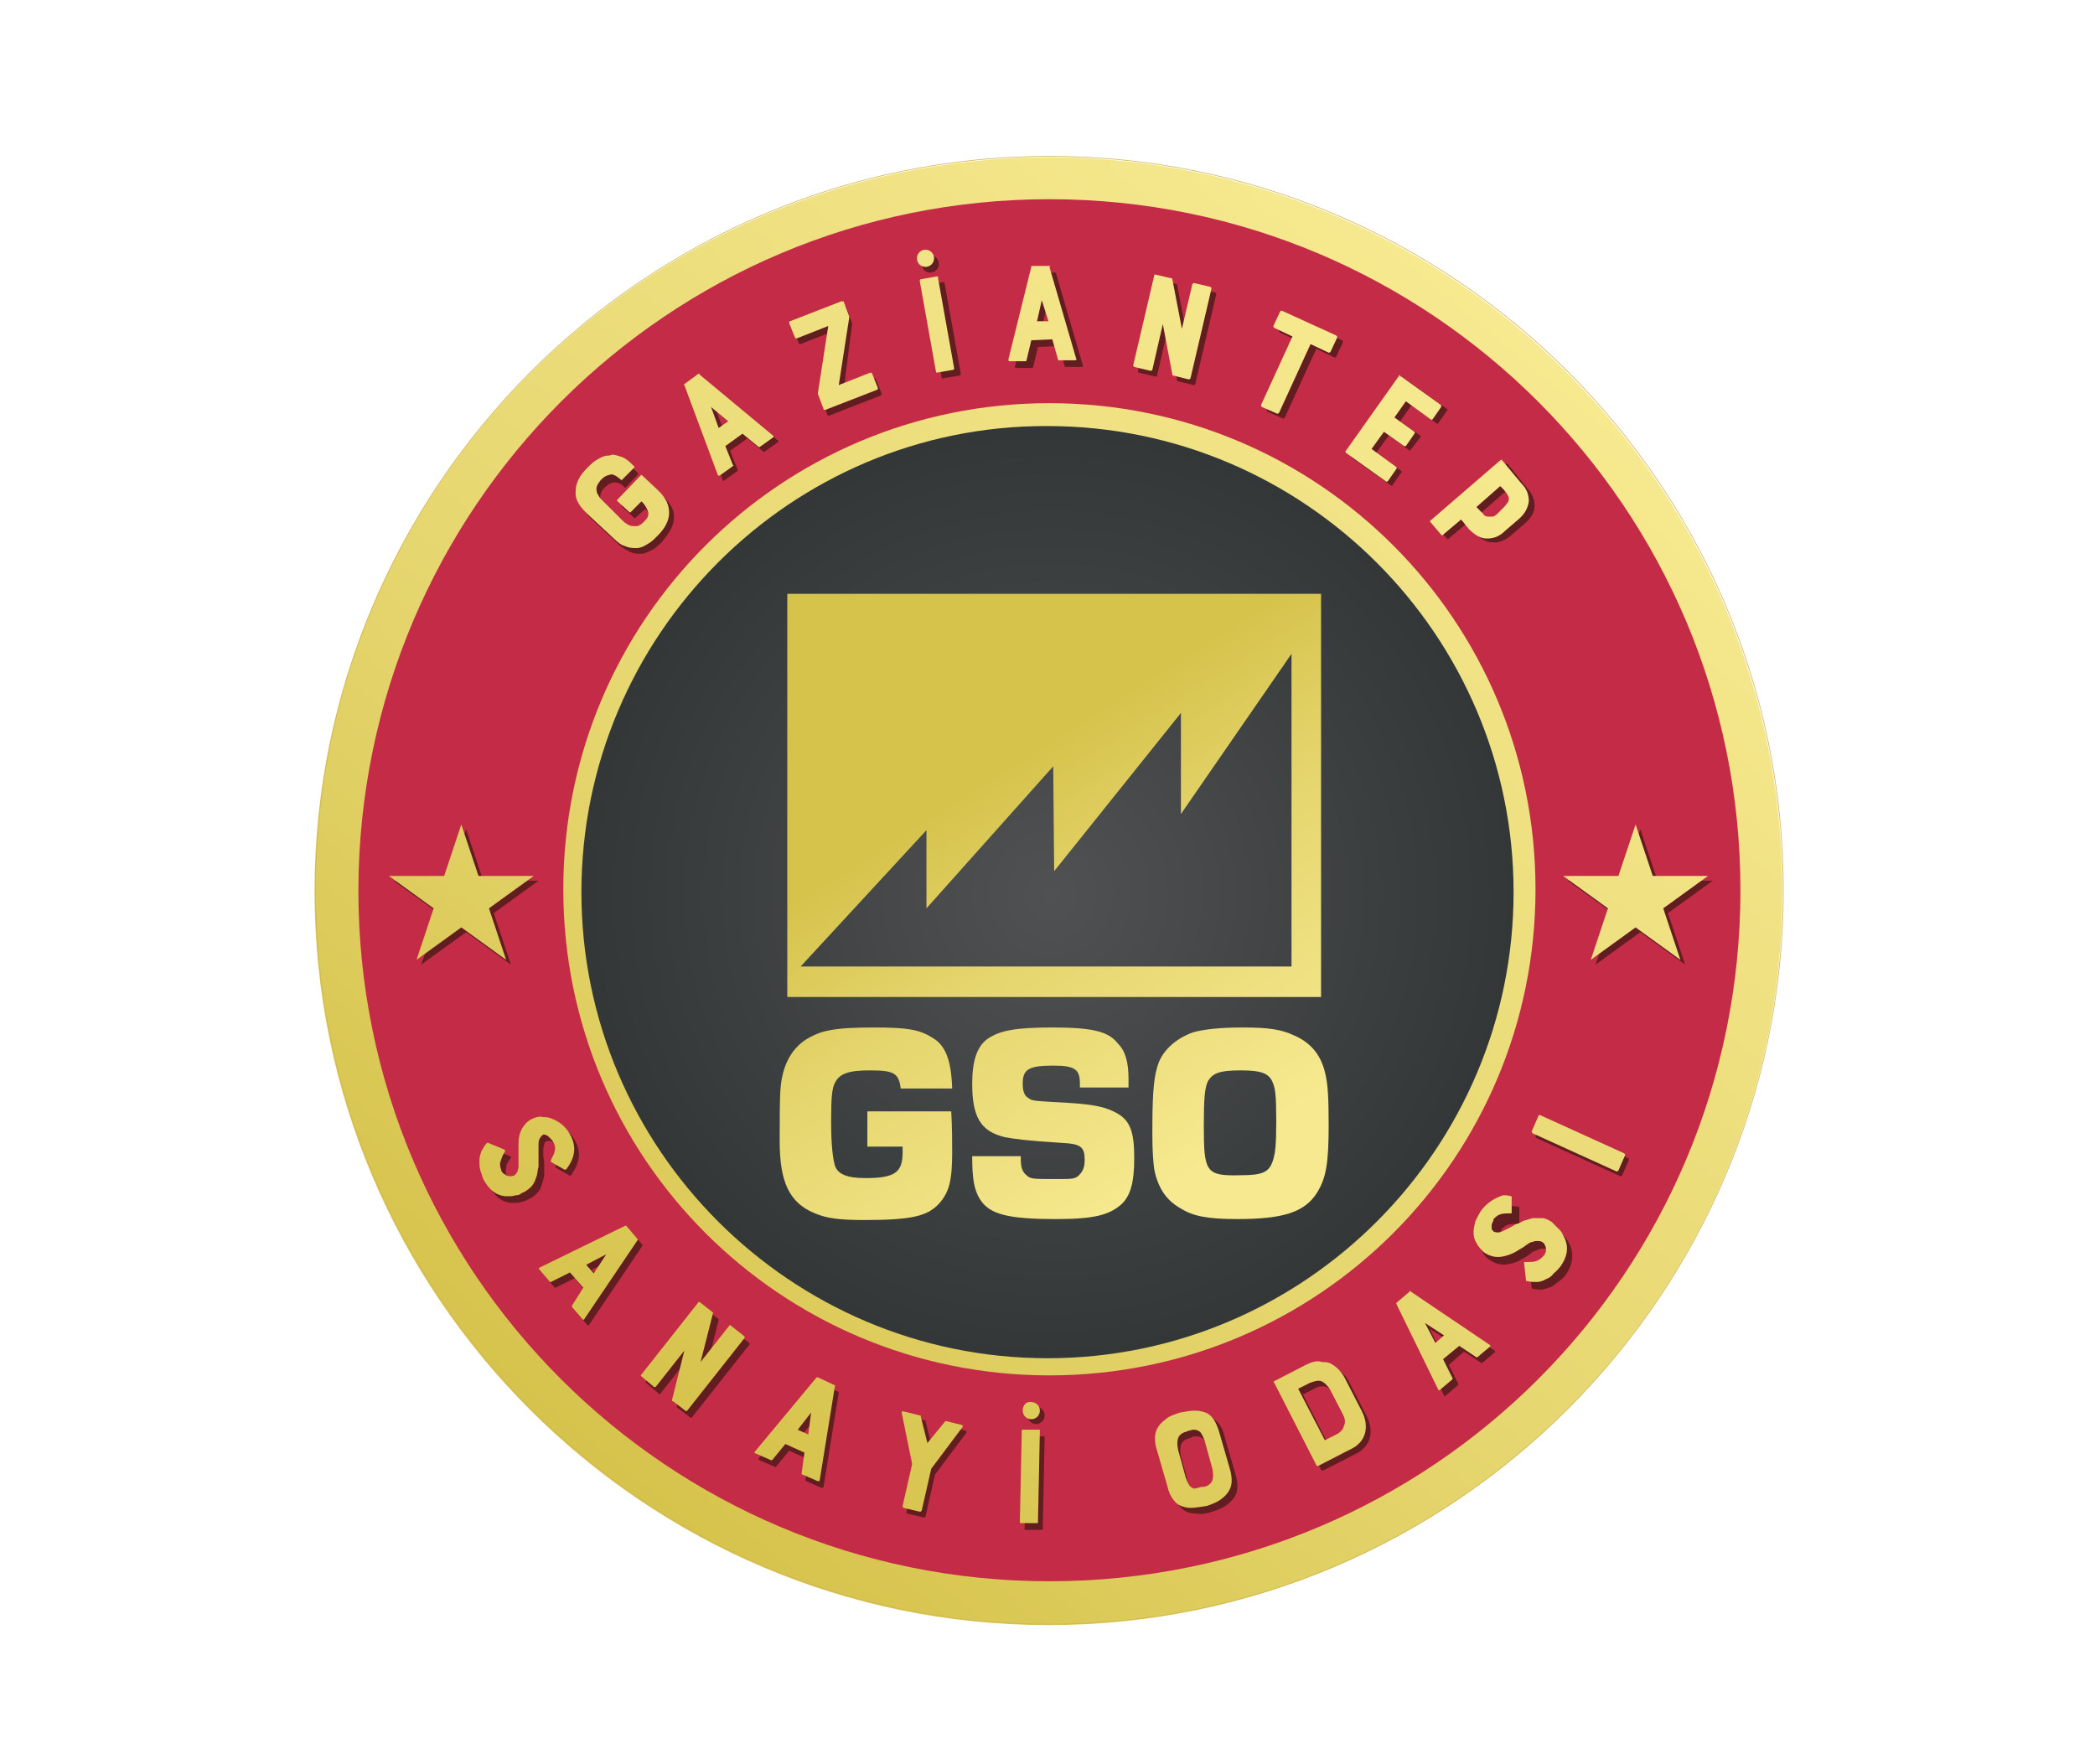 <?xml version="1.0" encoding="utf-8"?>
<!-- Generator: Adobe Illustrator 27.0.0, SVG Export Plug-In . SVG Version: 6.00 Build 0)  -->
<svg version="1.1" id="Layer_1" xmlns="http://www.w3.org/2000/svg" xmlns:xlink="http://www.w3.org/1999/xlink" x="0px" y="0px"
	 viewBox="0 0 219.8 185.1" style="enable-background:new 0 0 219.8 185.1;" xml:space="preserve">
<style type="text/css">
	
		.st0{clip-path:url(#SVGID_00000085953205500400067240000001549360669231757988_);fill:url(#SVGID_00000014599515075096546460000000525416231033685653_);}
	.st1{fill:none;stroke:#D2B455;stroke-width:7.100000e-02;stroke-miterlimit:10;}
	.st2{fill-rule:evenodd;clip-rule:evenodd;fill:#C42B47;}
	
		.st3{clip-path:url(#SVGID_00000067226739408093708580000001311118167716913284_);fill:url(#SVGID_00000062872596890882263580000013511490602979173767_);}
	.st4{fill-rule:evenodd;clip-rule:evenodd;fill:#621D21;}
	
		.st5{clip-path:url(#SVGID_00000096747755310876365070000014840026701021562756_);fill:url(#SVGID_00000049905080390833510410000017608356931175315900_);}
	
		.st6{clip-path:url(#SVGID_00000117662235335213786590000009236472803473679765_);fill:url(#SVGID_00000106864871686075443660000015163322055753189281_);}
	
		.st7{clip-path:url(#SVGID_00000136379193147319927640000015218778163223846335_);fill:url(#SVGID_00000125568568944111048110000014240638265319682191_);}
	
		.st8{clip-path:url(#SVGID_00000135676879136960633800000002214433570727412625_);fill:url(#SVGID_00000060709066629178819720000014198461744590761353_);}
	
		.st9{clip-path:url(#SVGID_00000121273999490418515250000006646570079710426531_);fill:url(#SVGID_00000145754263055100102570000011447579597835057841_);}
</style>
<g>
	<g>
		<defs>
			<path id="SVGID_1_" d="M33,93.5c0,42.4,34.6,77,77,77c42.4,0,77-34.6,77-77c0-42.4-34.6-77-77-77C67.6,16.6,33,51.2,33,93.5"/>
		</defs>
		<clipPath id="SVGID_00000020385025540214040740000007773091130841026206_">
			<use xlink:href="#SVGID_1_"  style="overflow:visible;"/>
		</clipPath>
		
			<linearGradient id="SVGID_00000070077340234158275320000006078895882664277125_" gradientUnits="userSpaceOnUse" x1="-1056.808" y1="555.824" x2="-1055.007" y2="555.824" gradientTransform="matrix(54.664 -65.596 65.596 54.664 21370.312 -99553.844)">
			<stop  offset="0" style="stop-color:#D6C34C"/>
			<stop  offset="0.4" style="stop-color:#E6D66F"/>
			<stop  offset="1" style="stop-color:#F6E98F"/>
		</linearGradient>
		
			<polygon style="clip-path:url(#SVGID_00000020385025540214040740000007773091130841026206_);fill:url(#SVGID_00000070077340234158275320000006078895882664277125_);" points="
			123.8,246.2 262.6,79.7 96.1,-59.1 -42.7,107.4 		"/>
	</g>
	<path class="st1" d="M110.1,16.4c42.4,0,77,34.6,77,77s-34.6,77-77,77c-42.4,0-77-34.6-77-77S67.7,16.4,110.1,16.4z"/>
	<path class="st2" d="M110.1,20.9c40,0,72.5,32.4,72.5,72.5s-32.4,72.5-72.5,72.5c-40,0-72.5-32.4-72.5-72.5
		C37.7,53.3,70.1,20.9,110.1,20.9 M110.1,42.3c28.2,0,51,22.8,51,51c0,28.2-22.8,51-51,51c-28.2,0-51-22.8-51-51
		C59.1,65.1,81.9,42.3,110.1,42.3"/>
	<g>
		<defs>
			<path id="SVGID_00000093862798573196181260000002256599697725814666_" d="M61,93.6c0,27,22,48.9,48.9,48.9
				c27,0,48.9-22,48.9-48.9c0-27-22-48.9-48.9-48.9C83,44.6,61,66.6,61,93.6"/>
		</defs>
		<clipPath id="SVGID_00000136410529451890330180000013713603033338908863_">
			<use xlink:href="#SVGID_00000093862798573196181260000002256599697725814666_"  style="overflow:visible;"/>
		</clipPath>
		
			<radialGradient id="SVGID_00000111174901694504488170000005051339134223321736_" cx="-1050.371" cy="553.825" r="1.801" gradientTransform="matrix(27.095 0 0 27.095 28569.955 -14912.15)" gradientUnits="userSpaceOnUse">
			<stop  offset="0" style="stop-color:#505152"/>
			<stop  offset="1" style="stop-color:#333738"/>
		</radialGradient>
		
			<rect x="61" y="44.6" style="clip-path:url(#SVGID_00000136410529451890330180000013713603033338908863_);fill:url(#SVGID_00000111174901694504488170000005051339134223321736_);" width="97.9" height="97.9"/>
	</g>
	<path class="st4" d="M48.9,87l1.8,5.4h5.8l-4.7,3.4l1.8,5.4l-4.7-3.4l-4.7,3.4l1.8-5.4l-4.7-3.4h5.8L48.9,87L48.9,87z M108.7,147.6
		c0.5,0,0.9,0.4,0.9,0.9c0,0.5-0.4,0.9-0.9,0.9c-0.5,0-0.9-0.4-0.9-0.9C107.8,148.1,108.2,147.6,108.7,147.6 M97.6,26.8
		c0.5,0,0.9,0.4,0.9,0.9s-0.4,0.9-0.9,0.9c-0.5,0-0.9-0.4-0.9-0.9C96.7,27.2,97.1,26.8,97.6,26.8 M66.7,54.3c-0.1,0.1-0.1,0.1-0.2,0
		l-1.2-1.1c-0.1-0.1-0.1-0.1,0-0.2l2.4-2.5c0.1-0.1,0.1-0.1,0.2,0l1.7,1.6c0.8,0.8,1.2,1.5,1.1,2.3c0,0.8-0.5,1.5-1.2,2.4
		c-0.4,0.4-0.7,0.7-1.1,0.9c-0.4,0.2-0.8,0.4-1.1,0.4c-0.4,0-0.8,0-1.2-0.2c-0.4-0.2-0.8-0.4-1.2-0.8L62,54.4
		c-0.8-0.8-1.2-1.5-1.1-2.3c0.1-0.8,0.5-1.6,1.2-2.4c0.4-0.4,0.7-0.7,1.1-0.9c0.4-0.2,0.8-0.4,1.1-0.4c0.4,0,0.8,0,1.2,0.2
		c0.4,0.2,0.8,0.4,1.2,0.8l0.2,0.2c0.1,0.1,0.1,0.1,0,0.2l-1.2,1.3c-0.1,0.1-0.1,0.1-0.2,0l-0.1-0.1c-0.3-0.3-0.7-0.4-1-0.4
		c-0.3,0.1-0.6,0.2-0.9,0.5l-0.1,0.1c-0.3,0.3-0.5,0.7-0.4,1.1c0,0.2,0.1,0.3,0.2,0.5c0.1,0.2,0.3,0.3,0.4,0.5l2.1,2.1
		c0.2,0.2,0.5,0.4,0.7,0.5c0.2,0.1,0.4,0.1,0.6,0.1c0.2,0,0.3-0.1,0.5-0.1c0.1-0.1,0.3-0.2,0.4-0.3l0.1-0.1c0.3-0.3,0.4-0.7,0.4-1
		c-0.1-0.4-0.3-0.7-0.6-1l-0.1-0.1L66.7,54.3L66.7,54.3z M72.3,41c0-0.1,0-0.1,0-0.1l1.5-1.1c0,0,0.1,0,0.1,0l7.7,6.4
		c0.1,0.1,0.1,0.1,0,0.2l-1.4,1c0,0-0.1,0-0.1,0L78.4,46l-1.8,1.3l0.8,2c0,0.1,0,0.1,0,0.1l-1.4,1c-0.1,0.1-0.2,0-0.2-0.1L72.3,41
		L72.3,41L72.3,41z M77,44.7l-1.8-1.5l0.8,2.2L77,44.7L77,44.7z M91.7,39.7c0.1,0,0.1,0,0.2,0.1l0.6,1.5c0,0.1,0,0.1-0.1,0.2
		L87,43.6c0,0-0.1,0-0.1,0c0,0-0.1,0-0.1-0.1l-0.6-1.6l0,0c0,0,0,0,0,0l1.1-7.1L84,36.1c-0.1,0-0.1,0-0.2-0.1l-0.6-1.5
		c0-0.1,0-0.1,0.1-0.2l5.4-2.1c0,0,0.1,0,0.1,0c0,0,0,0,0,0.1l0.6,1.6c0,0,0,0,0,0.1L88.5,41L91.7,39.7L91.7,39.7L91.7,39.7z
		 M98.9,39.7c-0.1,0-0.1,0-0.1-0.1l-1.7-9.5c0-0.1,0-0.1,0.1-0.2l1.7-0.3c0.1,0,0.1,0,0.2,0.1l1.7,9.5c0,0.1,0,0.1-0.1,0.2
		L98.9,39.7L98.9,39.7z M108.7,28.7c0-0.1,0.1-0.1,0.1-0.1l1.9,0c0,0,0.1,0,0.1,0.1l2.8,9.6c0,0.1,0,0.2-0.1,0.2l-1.7,0
		c-0.1,0-0.1,0-0.1-0.1l-0.6-2.1l-2.2,0.1l-0.5,2.1c0,0.1-0.1,0.1-0.1,0.1l-1.7,0c-0.1,0-0.2-0.1-0.1-0.2L108.7,28.7L108.7,28.7z
		 M110.5,34.4l-0.7-2.2l-0.5,2.3L110.5,34.4L110.5,34.4z M125.6,30.4c0-0.1,0.1-0.1,0.2-0.1l1.7,0.4c0.1,0,0.1,0.1,0.1,0.2l-2.2,9.4
		c0,0.1-0.1,0.1-0.2,0.1l-1.6-0.4c-0.1,0-0.1,0-0.1-0.1l-1-5.3l-1.1,4.8c0,0.1-0.1,0.1-0.2,0.1l-1.7-0.4c-0.1,0-0.1-0.1-0.1-0.2
		l2.2-9.4c0-0.1,0.1-0.1,0.1-0.1l1.7,0.4c0,0,0.1,0,0.1,0.1l1,5.2L125.6,30.4L125.6,30.4L125.6,30.4z M134.3,34.9
		c-0.1,0-0.1-0.1-0.1-0.2l0.7-1.5c0-0.1,0.1-0.1,0.2-0.1l5.7,2.6c0.1,0,0.1,0.1,0.1,0.2l-0.7,1.5c0,0.1-0.1,0.1-0.2,0.1l-1.9-0.9
		l-3.3,7.2c0,0.1-0.1,0.1-0.2,0.1l-1.6-0.7c-0.1,0-0.1-0.1-0.1-0.2l3.3-7.2L134.3,34.9L134.3,34.9z M141.8,48c-0.1,0-0.1-0.1,0-0.2
		l5.6-7.9c0.1-0.1,0.1-0.1,0.2,0l4.2,3c0.1,0.1,0.1,0.1,0,0.2l-0.9,1.3c-0.1,0.1-0.1,0.1-0.2,0l-2.6-1.9l-1.2,1.7l2.1,1.5
		c0.1,0,0.1,0.1,0,0.2l-1,1.3c-0.1,0.1-0.1,0.1-0.2,0l-2.1-1.5l-1.3,1.8l2.6,1.9c0.1,0.1,0.1,0.1,0,0.2l-0.9,1.3
		c-0.1,0.1-0.1,0.1-0.2,0L141.8,48L141.8,48z M160.2,51.2c0.6,0.6,0.8,1.3,0.8,1.9c0,0.7-0.4,1.3-1.1,1.9l-1.4,1.2
		c-0.6,0.5-1.3,0.8-1.9,0.7c-0.7,0-1.3-0.4-1.9-1l-0.8-1l-1.9,1.6c-0.1,0.1-0.1,0.1-0.2,0l-1.1-1.3c0-0.1,0-0.1,0-0.2l7.3-6.3
		c0.1-0.1,0.1-0.1,0.2,0L160.2,51.2L160.2,51.2L160.2,51.2z M158.3,53.8c0.2-0.2,0.3-0.3,0.4-0.5c0.1-0.1,0.1-0.3,0.1-0.4
		c0-0.1-0.1-0.3-0.2-0.5c-0.1-0.2-0.3-0.3-0.4-0.5l-0.3-0.3l-2.5,2.2l0.3,0.3c0.1,0.2,0.3,0.3,0.4,0.4c0.1,0.1,0.3,0.2,0.4,0.3
		c0.2,0.1,0.3,0.1,0.5,0s0.3-0.1,0.5-0.3L158.3,53.8L158.3,53.8L158.3,53.8z M57.1,122.1c0,0.3,0,0.6,0,1c0,0.4-0.1,0.7-0.2,1
		c-0.1,0.3-0.2,0.7-0.4,0.9c-0.2,0.3-0.5,0.5-0.8,0.7c-0.1,0-0.2,0.1-0.4,0.2c-0.1,0.1-0.3,0.1-0.5,0.2c-0.2,0-0.4,0.1-0.6,0.1
		c-0.2,0-0.4,0-0.6,0c-1-0.1-1.7-0.7-2.3-1.8c-0.1-0.3-0.3-0.6-0.3-0.9c-0.1-0.3-0.1-0.7-0.1-1c0-0.3,0.1-0.7,0.2-1
		c0.1-0.3,0.3-0.6,0.6-0.9c0,0,0.1,0,0.1,0l1.7,0.7c0.1,0,0.1,0.1,0.1,0.2c0,0-0.1,0.1-0.1,0.1c0,0-0.1,0.1-0.1,0.2
		c-0.2,0.2-0.3,0.5-0.3,0.8c-0.1,0.3,0,0.6,0.1,0.9c0.1,0.1,0.1,0.2,0.2,0.3c0.1,0.1,0.2,0.2,0.3,0.2c0.1,0.1,0.2,0.1,0.4,0.1
		c0.1,0,0.3,0,0.5-0.1c0.2-0.1,0.3-0.2,0.3-0.4c0.1-0.2,0.1-0.3,0.1-0.5c0-0.2,0-0.4,0-0.6c0-0.2,0-0.4,0-0.5c0-0.4,0-0.7,0-1.1
		c0-0.4,0-0.8,0.1-1.1c0.2-0.8,0.7-1.4,1.3-1.7c0.4-0.2,0.8-0.3,1.2-0.3c0.4,0,0.8,0.1,1.1,0.3c0.4,0.2,0.7,0.4,1,0.7
		c0.3,0.3,0.5,0.6,0.7,1c0.6,1.1,0.4,2.3-0.5,3.5c0,0.1-0.1,0.1-0.2,0l-1.4-0.8c0,0-0.1-0.1,0-0.2c0.2-0.4,0.3-0.7,0.4-1
		c0-0.3,0-0.6-0.1-0.8c0-0.1-0.1-0.2-0.2-0.3c-0.1-0.1-0.2-0.2-0.3-0.3c-0.1-0.1-0.2-0.1-0.3-0.2c-0.1,0-0.2,0-0.4,0
		c-0.2,0.1-0.3,0.2-0.3,0.4c-0.1,0.2-0.1,0.4-0.1,0.6c0,0.2,0,0.4,0,0.7C57.1,121.7,57.1,121.9,57.1,122.1L57.1,122.1L57.1,122.1z
		 M66.1,129.2c0.1,0,0.1,0,0.1,0l1.2,1.4c0,0,0,0.1,0,0.1l-5.6,8.3c-0.1,0.1-0.1,0.1-0.2,0l-1.1-1.3c0,0,0-0.1,0-0.1l1.2-1.8
		l-1.4-1.7l-2,1c-0.1,0-0.1,0-0.1,0l-1.1-1.3c-0.1-0.1-0.1-0.2,0-0.2L66.1,129.2L66.1,129.2L66.1,129.2z M62.9,134.2l1.3-2l-2.1,1
		L62.9,134.2z M77,139.8c0.1-0.1,0.1-0.1,0.2,0l1.4,1.1c0.1,0.1,0.1,0.1,0,0.2l-6,7.6c-0.1,0.1-0.1,0.1-0.2,0l-1.3-1
		c-0.1,0-0.1-0.1-0.1-0.1l1.3-5.2l-3,3.8c-0.1,0.1-0.1,0.1-0.2,0l-1.3-1.1c-0.1,0-0.1-0.1,0-0.2l6-7.6c0.1-0.1,0.1-0.1,0.2,0
		l1.4,1.1c0,0,0,0.1,0,0.1l-1.3,5.1L77,139.8L77,139.8z M86.1,145.2c0,0,0.1-0.1,0.1,0l1.7,0.8c0,0,0.1,0.1,0.1,0.1l-1.6,9.9
		c0,0.1-0.1,0.1-0.2,0.1l-1.6-0.7c-0.1,0-0.1-0.1-0.1-0.1l0.3-2.2l-2-0.9l-1.4,1.7c0,0-0.1,0.1-0.1,0l-1.6-0.7
		c-0.1,0-0.1-0.1-0.1-0.2L86.1,145.2L86.1,145.2L86.1,145.2z M85.3,151.1l0.3-2.3l-1.5,1.8L85.3,151.1z M99.6,149.7
		C99.6,149.6,99.6,149.6,99.6,149.7c0.1-0.1,0.1-0.1,0.1,0l1.6,0.4c0,0,0.1,0,0.1,0.1c0,0,0,0.1,0,0.1l-3.3,4.4l-1,4.4
		c0,0.1-0.1,0.1-0.2,0.1l-1.7-0.4c-0.1,0-0.1-0.1-0.1-0.2l1-4.4l-1.1-5.4c0-0.1,0-0.2,0.2-0.2L97,149c0,0,0.1,0,0.1,0c0,0,0,0,0,0.1
		l0.7,2.8L99.6,149.7L99.6,149.7L99.6,149.7z M107.6,160.5c-0.1,0-0.1,0-0.1-0.1l0.2-9.6c0-0.1,0-0.1,0.1-0.1l1.7,0
		c0.1,0,0.1,0,0.1,0.1l-0.2,9.6c0,0.1,0,0.1-0.1,0.1L107.6,160.5z M124.4,148.8c1.2-0.4,2.2-0.3,2.9,0.1c0.6,0.3,1,1,1.2,1.9
		l1.1,3.8c0.3,1,0.3,1.8,0,2.3c-0.2,0.4-0.5,0.7-0.9,1c-0.4,0.3-0.9,0.5-1.5,0.7c-0.6,0.2-1.2,0.3-1.7,0.2c-0.5,0-0.9-0.1-1.2-0.3
		c-0.3-0.2-0.5-0.4-0.7-0.7c-0.2-0.3-0.4-0.7-0.5-1.2l-1.1-3.8c-0.3-0.9-0.3-1.7,0-2.3c0.2-0.4,0.5-0.7,0.9-1
		C123.2,149.2,123.7,149,124.4,148.8L124.4,148.8z M126.7,151.9c-0.1-0.3-0.2-0.6-0.3-0.7c-0.1-0.2-0.3-0.3-0.4-0.4
		c-0.2-0.1-0.3-0.1-0.5-0.1c-0.2,0-0.3,0-0.5,0.1l-0.2,0.1c-0.5,0.1-0.8,0.4-0.9,0.7c-0.1,0.3-0.1,0.7,0,1.2l0.8,2.9
		c0.1,0.3,0.2,0.6,0.3,0.7c0.1,0.2,0.3,0.3,0.4,0.4c0.2,0.1,0.3,0.1,0.5,0.1c0.2,0,0.3,0,0.5-0.1l0.2,0c0.5-0.1,0.8-0.4,0.9-0.7
		c0.1-0.3,0.1-0.7,0-1.2L126.7,151.9L126.7,151.9z M137.6,143.8c0.9-0.5,1.7-0.6,2.4-0.3c0.6,0.2,1.2,0.8,1.6,1.6l1.8,3.5
		c0.4,0.8,0.5,1.6,0.3,2.3c-0.2,0.7-0.7,1.3-1.6,1.7l-3.3,1.7c-0.1,0-0.1,0-0.2-0.1l-4.4-8.6c0-0.1,0-0.1,0-0.2L137.6,143.8
		L137.6,143.8z M140,146.3c-0.2-0.4-0.5-0.7-0.9-0.8c-0.3-0.1-0.8-0.1-1.2,0.2l-1.2,0.6l2.8,5.5l1.2-0.6c0.4-0.2,0.7-0.5,0.8-0.9
		c0.1-0.4,0.1-0.8-0.1-1.2L140,146.3L140,146.3z M147,137.4c0-0.1,0-0.1,0-0.1l1.4-1.2c0,0,0.1,0,0.1,0l8.3,5.6
		c0.1,0.1,0.1,0.1,0,0.2l-1.3,1.1c0,0-0.1,0-0.1,0l-1.8-1.2l-1.6,1.4l1,2c0,0.1,0,0.1,0,0.1l-1.3,1.1c-0.1,0.1-0.2,0.1-0.2,0
		L147,137.4L147,137.4L147,137.4z M152,140.7l-2-1.3l1,2.1L152,140.7z M159.5,129.4c0.3-0.1,0.6-0.3,0.9-0.4c0.3-0.2,0.7-0.3,1-0.3
		c0.3-0.1,0.7-0.1,1-0.1c0.3,0,0.7,0.2,1,0.4c0.1,0.1,0.2,0.1,0.3,0.3c0.1,0.1,0.2,0.2,0.4,0.4c0.1,0.1,0.3,0.3,0.4,0.5
		c0.1,0.2,0.2,0.4,0.3,0.6c0.3,0.9,0.2,1.9-0.5,2.9c-0.2,0.3-0.4,0.5-0.7,0.7c-0.3,0.2-0.5,0.4-0.8,0.6c-0.3,0.1-0.6,0.2-1,0.3
		c-0.3,0-0.7,0-1-0.1c-0.1,0-0.1,0-0.1-0.1l-0.2-1.8c0-0.1,0-0.1,0.1-0.1c0,0,0.1,0,0.2,0c0.1,0,0.1,0,0.2,0c0.3,0,0.5,0,0.8-0.1
		c0.3-0.1,0.5-0.3,0.7-0.5c0.1-0.1,0.1-0.2,0.2-0.3c0-0.1,0.1-0.3,0.1-0.4c0-0.1,0-0.3-0.1-0.4c-0.1-0.1-0.2-0.2-0.3-0.4
		c-0.1-0.1-0.3-0.1-0.5-0.1c-0.2,0-0.3,0-0.5,0.1c-0.2,0.1-0.3,0.1-0.5,0.2c-0.2,0.1-0.3,0.2-0.4,0.3c-0.3,0.2-0.6,0.4-1,0.6
		c-0.3,0.2-0.7,0.3-1.1,0.4c-0.8,0.2-1.5,0-2.1-0.4c-0.4-0.3-0.7-0.6-0.8-1c-0.2-0.4-0.3-0.7-0.3-1.1c0-0.4,0.1-0.8,0.2-1.2
		c0.1-0.4,0.3-0.8,0.6-1.1c0.7-1.1,1.9-1.4,3.3-1.2c0.1,0,0.1,0.1,0.1,0.1l0,1.6c0,0.1,0,0.1-0.1,0.1c-0.5,0-0.8,0-1.1,0.1
		c-0.3,0.1-0.5,0.3-0.7,0.5c0,0.1-0.1,0.2-0.1,0.3c-0.1,0.1-0.1,0.2-0.1,0.3c0,0.1,0,0.2,0,0.3c0,0.1,0.1,0.2,0.2,0.3
		c0.1,0.1,0.3,0.1,0.5,0.1c0.2,0,0.4-0.1,0.6-0.2c0.2-0.1,0.4-0.2,0.6-0.3C159.1,129.6,159.3,129.5,159.5,129.4L159.5,129.4
		L159.5,129.4z M170.2,123.3c0,0.1-0.1,0.1-0.2,0.1l-8.8-4c-0.1,0-0.1-0.1-0.1-0.2l0.7-1.6c0-0.1,0.1-0.1,0.2-0.1l8.8,4
		c0.1,0,0.1,0.1,0.1,0.2L170.2,123.3z M172.1,87l1.8,5.4h5.8l-4.7,3.4l1.8,5.4l-4.7-3.4l-4.7,3.4l1.8-5.4l-4.7-3.4h5.8L172.1,87
		L172.1,87z"/>
	<g>
		<defs>
			<path id="SVGID_00000041992320172421070630000017493918616545993603_" d="M107.2,150.1l-0.2,9.6c0,0.1,0,0.1,0.1,0.1l0,0l1.7,0
				c0.1,0,0.1,0,0.1-0.1l0.2-9.6c0-0.1,0-0.1-0.1-0.1l-1.7,0c0,0,0,0,0,0C107.2,150,107.2,150,107.2,150.1 M94.6,148.2l1.1,5.4
				l-1,4.4c0,0.1,0,0.1,0.1,0.2l1.7,0.4c0.1,0,0.1,0,0.2-0.1l1-4.4l3.3-4.4c0,0,0-0.1,0-0.1c0,0,0-0.1-0.1-0.1l-1.6-0.4
				c0,0-0.1,0-0.1,0c0,0,0,0-0.1,0.1h0l0,0l-1.8,2.2l-0.7-2.8c0,0,0-0.1,0-0.1c0,0,0,0-0.1,0l-1.6-0.4c0,0,0,0-0.1,0
				C94.7,148,94.6,148.1,94.6,148.2 M125.1,156.1c-0.2-0.1-0.3-0.2-0.4-0.4c-0.1-0.2-0.2-0.4-0.3-0.7l-0.8-2.9
				c-0.1-0.5-0.1-0.9,0-1.2c0.1-0.3,0.4-0.6,0.9-0.7l0.2-0.1c0.2,0,0.3-0.1,0.5-0.1c0.2,0,0.3,0,0.5,0.1c0.2,0.1,0.3,0.2,0.4,0.4
				c0.1,0.2,0.2,0.4,0.3,0.7l0,0h0l0.8,2.9c0.1,0.5,0.1,0.9,0,1.2c-0.1,0.3-0.4,0.6-0.9,0.7l-0.2,0c-0.2,0-0.3,0.1-0.5,0.1
				C125.4,156.2,125.2,156.2,125.1,156.1 M123.8,148.2c-0.6,0.2-1.2,0.4-1.5,0.7c-0.4,0.3-0.7,0.6-0.9,1c-0.3,0.6-0.3,1.4,0,2.3
				l1.1,3.8c0.1,0.5,0.3,0.9,0.5,1.2c0.2,0.3,0.5,0.6,0.7,0.7c0.4,0.2,0.8,0.3,1.2,0.3c0.5,0,1-0.1,1.7-0.2c0.6-0.2,1.1-0.4,1.5-0.7
				c0.4-0.3,0.7-0.6,0.9-1c0.3-0.6,0.3-1.3,0-2.3l-1.1-3.8c-0.3-1-0.7-1.6-1.2-1.9c-0.4-0.2-0.8-0.3-1.4-0.3
				C124.9,148,124.4,148.1,123.8,148.2 M107.3,148c0,0.5,0.4,0.9,0.9,0.9c0.5,0,0.9-0.4,0.9-0.9c0-0.5-0.4-0.9-0.9-0.9
				C107.7,147,107.3,147.4,107.3,148 M85.1,148.2l-0.3,2.3v0l-1.1-0.5L85.1,148.2z M85.6,144.6L85.6,144.6L85.6,144.6l-6.4,7.7
				c-0.1,0.1,0,0.2,0.1,0.2l1.6,0.7c0,0,0.1,0,0.1,0l1.4-1.7l2,0.9l-0.3,2.2c0,0.1,0,0.1,0.1,0.1l1.6,0.7c0.1,0,0.2,0,0.2-0.1
				l1.6-9.9c0-0.1,0-0.1-0.1-0.1l-1.7-0.8C85.7,144.5,85.7,144.5,85.6,144.6C85.7,144.5,85.6,144.5,85.6,144.6 M136.2,145.7l1.2-0.6
				c0.5-0.2,0.9-0.3,1.2-0.2c0.3,0.1,0.6,0.4,0.9,0.8h0l1.4,2.7c0.2,0.4,0.3,0.8,0.1,1.2c-0.1,0.4-0.4,0.7-0.8,0.9l-1.2,0.6
				L136.2,145.7z M137,143.2L137,143.2l-3.3,1.7c-0.1,0-0.1,0.1,0,0.2l4.4,8.6c0,0.1,0.1,0.1,0.2,0.1l3.3-1.7c0.9-0.4,1.4-1,1.6-1.7
				c0.2-0.7,0.1-1.5-0.3-2.3l-1.8-3.5c-0.4-0.8-1-1.3-1.6-1.6c-0.3-0.1-0.5-0.1-0.8-0.1C138.2,142.7,137.6,142.9,137,143.2
				 M73.3,136.6l-6,7.6c-0.1,0.1-0.1,0.1,0,0.2l1.3,1.1c0.1,0.1,0.1,0,0.2,0l3-3.8l-1.3,5.2c0,0.1,0,0.1,0.1,0.1l1.3,1
				c0.1,0.1,0.1,0,0.2,0l6-7.6c0.1-0.1,0-0.1,0-0.2l-1.4-1.1c-0.1-0.1-0.1-0.1-0.2,0l0,0l0,0l-3,3.8l1.3-5.1c0-0.1,0-0.1,0-0.1
				l-1.4-1.1c0,0-0.1,0-0.1,0C73.4,136.6,73.3,136.6,73.3,136.6 M149.5,138.8l2,1.3l-0.9,0.8L149.5,138.8z M147.9,135.5l-1.4,1.2
				c0,0,0,0.1,0,0.1l4.4,9c0.1,0.1,0.1,0.1,0.2,0l1.3-1.1c0,0,0-0.1,0-0.1l-1-2l1.7-1.4l1.8,1.2c0,0,0.1,0,0.1,0l1.3-1.1
				c0.1-0.1,0.1-0.1,0-0.2l-8.3-5.6C148,135.4,147.9,135.4,147.9,135.5C147.9,135.4,147.9,135.4,147.9,135.5 M65.6,128.6L65.6,128.6
				L65.6,128.6L65.6,128.6z M63.6,131.6l-1.3,2l-0.8-0.9L63.6,131.6z M65.6,128.6L65.6,128.6l-9,4.4c-0.1,0.1-0.1,0.1,0,0.2l1.1,1.3
				c0,0,0.1,0,0.1,0l2-1l1.4,1.6L60,137c0,0,0,0.1,0,0.1l1.1,1.3c0.1,0.1,0.1,0.1,0.2,0l5.6-8.3c0-0.1,0-0.1,0-0.1l-1.2-1.4
				C65.7,128.6,65.7,128.6,65.6,128.6C65.6,128.6,65.6,128.6,65.6,128.6 M155.4,127c-0.2,0.3-0.4,0.7-0.6,1.1
				c-0.1,0.4-0.2,0.8-0.2,1.2c0,0.4,0.1,0.8,0.3,1.1c0.2,0.4,0.5,0.7,0.8,1c0.6,0.4,1.3,0.6,2.1,0.4c0.4-0.1,0.7-0.2,1.1-0.4
				c0.3-0.2,0.7-0.4,1-0.6c0.1-0.1,0.3-0.2,0.4-0.3c0.2-0.1,0.3-0.2,0.5-0.2c0.2-0.1,0.3-0.1,0.5-0.1c0.2,0,0.3,0,0.5,0.1
				c0.1,0.1,0.3,0.2,0.3,0.4c0.1,0.1,0.1,0.3,0.1,0.4c0,0.1,0,0.3-0.1,0.4c0,0.1-0.1,0.2-0.2,0.3c-0.2,0.2-0.4,0.4-0.7,0.5
				c-0.3,0.1-0.6,0.1-0.8,0.1c-0.1,0-0.2,0-0.2,0c-0.1,0-0.1,0-0.2,0c-0.1,0-0.1,0-0.1,0.1l0.2,1.8c0,0.1,0,0.1,0.1,0.1
				c0.4,0.1,0.7,0.1,1,0.1c0.3,0,0.7-0.1,1-0.3c0.3-0.1,0.6-0.3,0.8-0.6c0.3-0.2,0.5-0.5,0.7-0.7c0.7-1,0.9-1.9,0.5-2.9
				c-0.1-0.2-0.2-0.4-0.3-0.6c-0.1-0.2-0.2-0.3-0.4-0.5c-0.1-0.1-0.3-0.3-0.4-0.4c-0.1-0.1-0.2-0.2-0.3-0.3c-0.3-0.2-0.7-0.4-1-0.4
				c-0.3,0-0.7,0-1,0c-0.3,0.1-0.7,0.2-1,0.3c-0.3,0.2-0.6,0.3-0.9,0.4l0,0l0,0c-0.1,0.1-0.3,0.2-0.5,0.3c-0.2,0.1-0.4,0.2-0.6,0.3
				c-0.2,0.1-0.4,0.2-0.6,0.2c-0.2,0-0.3,0-0.5-0.1c-0.1-0.1-0.2-0.2-0.2-0.3c0-0.1,0-0.2,0-0.4c0-0.1,0.1-0.2,0.1-0.3
				c0.1-0.1,0.1-0.2,0.1-0.3c0.2-0.2,0.4-0.4,0.7-0.5c0.3-0.1,0.7-0.1,1.1-0.1c0.1,0,0.1,0,0.1-0.1l0-1.6c0-0.1,0-0.1-0.1-0.1
				c-0.3-0.1-0.6-0.1-0.8-0.1C156.8,125.7,156,126.2,155.4,127 M55.8,117.4c-0.6,0.3-1.1,0.9-1.3,1.7c-0.1,0.4-0.1,0.8-0.1,1.1
				c0,0.4,0,0.8,0,1.1c0,0.2,0,0.3,0,0.5c0,0.2,0,0.4,0,0.6c0,0.2-0.1,0.4-0.1,0.5c-0.1,0.2-0.2,0.3-0.3,0.4
				c-0.2,0.1-0.3,0.1-0.5,0.1c-0.1,0-0.3,0-0.4-0.1c-0.1-0.1-0.2-0.1-0.3-0.2c-0.1-0.1-0.2-0.2-0.2-0.3c-0.1-0.3-0.2-0.6-0.1-0.9
				c0.1-0.3,0.2-0.6,0.3-0.8c0.1-0.1,0.1-0.1,0.1-0.2c0,0,0.1-0.1,0.1-0.1c0-0.1,0-0.1-0.1-0.2l-1.7-0.7c0,0-0.1,0-0.1,0
				c-0.3,0.3-0.4,0.6-0.6,0.9c-0.1,0.3-0.2,0.6-0.2,1c0,0.3,0,0.7,0.1,1c0.1,0.3,0.2,0.6,0.3,0.9c0.6,1.1,1.3,1.7,2.3,1.8
				c0.2,0,0.4,0,0.6,0c0.2,0,0.4-0.1,0.6-0.1c0.2,0,0.4-0.1,0.5-0.2c0.1-0.1,0.3-0.1,0.4-0.2c0.3-0.2,0.6-0.4,0.8-0.7
				c0.2-0.3,0.3-0.6,0.4-0.9c0.1-0.3,0.1-0.7,0.2-1c0-0.4,0-0.7,0-1h0l0,0c0-0.2,0-0.4,0-0.6c0-0.2,0-0.4,0-0.7c0-0.2,0-0.4,0.1-0.6
				c0.1-0.2,0.2-0.3,0.3-0.4c0.1-0.1,0.2-0.1,0.4,0c0.1,0,0.2,0.1,0.3,0.2c0.1,0.1,0.2,0.2,0.3,0.3c0.1,0.1,0.1,0.2,0.2,0.3
				c0.1,0.3,0.2,0.5,0.1,0.8c0,0.3-0.2,0.6-0.4,1c0,0.1,0,0.1,0,0.2l1.4,0.8c0.1,0,0.1,0,0.2,0c0.9-1.2,1.1-2.3,0.5-3.5
				c-0.2-0.4-0.4-0.7-0.7-1c-0.3-0.3-0.6-0.5-1-0.7c-0.4-0.2-0.7-0.3-1.1-0.3c0,0,0,0-0.1,0C56.6,117.1,56.2,117.2,55.8,117.4
				 M161.4,117.1l-0.7,1.6c0,0.1,0,0.1,0.1,0.2l8.8,4c0.1,0,0.1,0,0.2-0.1v0v0l0.7-1.6c0-0.1,0-0.1-0.1-0.2l-8.8-4c0,0,0,0-0.1,0
				C161.4,117,161.4,117,161.4,117.1 M169.8,91.9H164l4.7,3.4l-1.8,5.4l4.7-3.4l4.7,3.4l-1.8-5.4l4.7-3.4h-5.8l-1.8-5.4L169.8,91.9z
				 M46.6,91.9h-5.8l4.7,3.4l-1.8,5.4l4.7-3.4l4.7,3.4l-1.8-5.4l4.7-3.4h-5.8l-1.8-5.4L46.6,91.9z M156,54.2
				c-0.2-0.1-0.3-0.1-0.4-0.3c-0.1-0.1-0.3-0.3-0.4-0.4l-0.3-0.3l2.5-2.2l0.3,0.3c0.2,0.2,0.3,0.4,0.4,0.5c0.1,0.2,0.2,0.3,0.2,0.5
				c0,0.1,0,0.3-0.1,0.4c-0.1,0.1-0.2,0.3-0.4,0.5v0v0l-0.7,0.7c-0.2,0.2-0.4,0.3-0.5,0.3c-0.1,0-0.1,0-0.2,0
				C156.1,54.2,156.1,54.2,156,54.2 M157.4,48.3l-7.3,6.3c-0.1,0.1-0.1,0.1,0,0.2l1.1,1.3c0.1,0.1,0.1,0.1,0.2,0l1.9-1.6l0.8,1
				c0.6,0.6,1.2,1,1.9,1c0.7,0,1.3-0.2,1.9-0.8l1.4-1.2c0.7-0.6,1-1.2,1.1-1.9c0-0.7-0.2-1.3-0.8-1.9v0l-2-2.4
				C157.6,48.2,157.6,48.2,157.4,48.3C157.5,48.2,157.5,48.3,157.4,48.3 M63.8,47.8c-0.4,0-0.8,0.2-1.1,0.4
				c-0.4,0.2-0.7,0.5-1.1,0.9c-0.8,0.8-1.2,1.6-1.2,2.4c-0.1,0.8,0.3,1.5,1.1,2.3l2.9,2.7c0.4,0.4,0.8,0.7,1.2,0.8
				c0.4,0.2,0.8,0.2,1.2,0.2c0.4,0,0.8-0.2,1.1-0.4c0.4-0.2,0.7-0.5,1.1-0.9c0.8-0.8,1.2-1.6,1.2-2.4c0-0.8-0.3-1.5-1.1-2.3
				l-1.7-1.6c-0.1-0.1-0.1-0.1-0.2,0l-2.4,2.5c-0.1,0.1-0.1,0.1,0,0.2l1.2,1.1c0.1,0.1,0.1,0.1,0.2,0l0,0l1.1-1.1l0.1,0.1
				c0.3,0.3,0.5,0.7,0.6,1c0.1,0.4-0.1,0.7-0.4,1l-0.1,0.1c-0.1,0.1-0.2,0.2-0.4,0.3c-0.1,0.1-0.3,0.1-0.5,0.1c-0.2,0-0.4,0-0.6-0.1
				c-0.2-0.1-0.4-0.2-0.7-0.5l-2.1-2.1c-0.2-0.2-0.3-0.3-0.4-0.5c-0.1-0.2-0.2-0.3-0.2-0.5c-0.1-0.4,0.1-0.7,0.4-1.1l0.1-0.1
				c0.3-0.3,0.5-0.4,0.9-0.5c0.3-0.1,0.6,0.1,1,0.4l0.1,0.1c0.1,0.1,0.1,0.1,0.2,0l1.2-1.2c0.1-0.1,0.1-0.1,0-0.2l-0.2-0.2
				c-0.4-0.4-0.8-0.7-1.2-0.8c-0.3-0.1-0.6-0.2-0.9-0.2C64,47.8,63.9,47.8,63.8,47.8 M146.8,39.4l-5.6,7.9c-0.1,0.1,0,0.1,0,0.2h0
				l0,0l4.2,3c0.1,0.1,0.1,0,0.2,0l0.9-1.3c0.1-0.1,0-0.1,0-0.2l-2.6-1.9l1.3-1.8l2.1,1.5c0.1,0,0.1,0,0.2,0l0.9-1.3
				c0.1-0.1,0-0.1,0-0.2l-2.1-1.5l1.2-1.7l2.6,1.9c0.1,0.1,0.1,0,0.2,0l0.9-1.3c0-0.1,0-0.1,0-0.2l-4.2-3c0,0,0,0-0.1,0
				C146.9,39.3,146.8,39.3,146.8,39.4 M74.6,42.7l1.8,1.5l-1,0.7L74.6,42.7z M73.3,39.2l-1.5,1.1c0,0-0.1,0.1,0,0.1v0l3.5,9.4
				c0,0.1,0.1,0.1,0.2,0.1l1.4-1c0,0,0.1-0.1,0-0.1l-0.8-2l1.8-1.3l1.7,1.4c0,0,0.1,0,0.1,0l1.4-1c0.1-0.1,0.1-0.1,0-0.2l-7.7-6.4
				C73.4,39.2,73.4,39.2,73.3,39.2C73.3,39.2,73.3,39.2,73.3,39.2 M134.3,32.7l-0.7,1.5c0,0.1,0,0.1,0.1,0.2v0l0,0l1.9,0.9l-3.3,7.2
				c0,0.1,0,0.1,0.1,0.2l1.6,0.7c0.1,0,0.1,0,0.2-0.1l3.3-7.2l1.9,0.9c0.1,0,0.1,0,0.2-0.1l0.7-1.5c0-0.1,0-0.1-0.1-0.2l-5.7-2.6
				c0,0-0.1,0-0.1,0C134.4,32.6,134.4,32.6,134.3,32.7 M88.3,31.6l-5.4,2.1c-0.1,0-0.1,0.1-0.1,0.2l0.6,1.5c0,0.1,0.1,0.1,0.2,0.1
				l3.3-1.3l-1.1,7.1c0,0,0,0,0,0l0,0l0.6,1.6c0,0,0,0.1,0.1,0.1c0,0,0.1,0,0.1,0l5.4-2.1c0.1,0,0.1-0.1,0.1-0.2l-0.6-1.5
				c0-0.1-0.1-0.1-0.2-0.1l0,0h0l-3.3,1.3l1.1-7.1c0,0,0,0,0-0.1l-0.6-1.6C88.4,31.7,88.4,31.6,88.3,31.6
				C88.4,31.6,88.3,31.6,88.3,31.6C88.3,31.6,88.3,31.6,88.3,31.6 M98.3,29l-1.7,0.3c-0.1,0-0.1,0.1-0.1,0.2l1.7,9.5
				c0,0.1,0.1,0.1,0.1,0.1l0,0l1.7-0.3c0.1,0,0.1-0.1,0.1-0.2l-1.7-9.5C98.5,29,98.4,29,98.3,29C98.3,29,98.3,29,98.3,29
				 M121.1,28.9l-2.2,9.4c0,0.1,0,0.1,0.1,0.2l1.7,0.4c0.1,0,0.1,0,0.2-0.1l1.1-4.8l1,5.3c0,0.1,0,0.1,0.1,0.1l1.6,0.4
				c0.1,0,0.1,0,0.2-0.1l2.2-9.4c0-0.1,0-0.1-0.1-0.2l-1.7-0.4c-0.1,0-0.1,0-0.2,0.1l0,0l-1.1,4.7l-1-5.2c0-0.1,0-0.1-0.1-0.1
				l-1.7-0.4c0,0,0,0,0,0C121.1,28.8,121.1,28.8,121.1,28.9 M109.3,31.5l0.7,2.2v0l-1.2,0L109.3,31.5z M110.2,27.9l-1.9,0
				c-0.1,0-0.1,0-0.1,0.1l0,0l-2.4,9.7c0,0.1,0,0.2,0.1,0.2l1.7,0c0,0,0.1,0,0.1-0.1l0.5-2.1l2.2-0.1l0.6,2.1c0,0.1,0,0.1,0.1,0.1
				l1.7,0c0.1,0,0.2-0.1,0.1-0.2l-2.8-9.6C110.2,28,110.2,27.9,110.2,27.9C110.2,27.9,110.2,27.9,110.2,27.9 M96.2,27.1
				c0,0.5,0.4,0.9,0.9,0.9c0.5,0,0.9-0.4,0.9-0.9c0-0.5-0.4-0.9-0.9-0.9C96.6,26.2,96.2,26.6,96.2,27.1"/>
		</defs>
		<clipPath id="SVGID_00000173156913990846175870000009731766840956463276_">
			<use xlink:href="#SVGID_00000041992320172421070630000017493918616545993603_"  style="overflow:visible;"/>
		</clipPath>
		
			<linearGradient id="SVGID_00000018196404539094677340000018055278098413837226_" gradientUnits="userSpaceOnUse" x1="-1056.696" y1="556.153" x2="-1054.895" y2="556.153" gradientTransform="matrix(45.158 -60.092 60.092 45.158 14366.925 -88466.805)">
			<stop  offset="0" style="stop-color:#D6C34C"/>
			<stop  offset="0.4" style="stop-color:#E6D66F"/>
			<stop  offset="1" style="stop-color:#F6E98F"/>
		</linearGradient>
		
			<polygon style="clip-path:url(#SVGID_00000173156913990846175870000009731766840956463276_);fill:url(#SVGID_00000018196404539094677340000018055278098413837226_);" points="
			129.2,226.4 243.4,74.5 90.7,-40.3 -23.4,111.7 		"/>
	</g>
	<g>
		<defs>
			<path id="SVGID_00000134963212596838251620000006409945652965101219_" d="M84.5,109.1c-1.5,1-2.4,2.7-2.6,5
				c-0.1,0.9-0.1,3.7-0.1,5.4v0v0.1v0.1c0,4.3,1,6.5,3.7,7.6c1.2,0.5,2.4,0.7,5.2,0.7c4.9,0,6.6-0.4,7.8-1.7
				c1.1-1.2,1.4-2.5,1.4-5.4c0-1,0-2.6-0.1-4.3H91v3.7h3.7c0,0.2,0,0.4,0,0.6c0,2.1-0.8,2.7-3.9,2.7c-1.9,0-2.9-0.4-3.2-1.3
				c-0.2-0.7-0.4-2-0.4-4.6c0-2.7,0.1-3.5,0.4-4.1c0.5-1,1.5-1.3,3.7-1.3c2.5,0,3,0.3,3.2,1.9h5.4c-0.1-3-0.7-4.6-2.2-5.4
				c-1.3-0.8-2.6-1-6-1C87.5,107.8,86.1,108.1,84.5,109.1"/>
		</defs>
		<clipPath id="SVGID_00000045607094323647161190000012006612601207924659_">
			<use xlink:href="#SVGID_00000134963212596838251620000006409945652965101219_"  style="overflow:visible;"/>
		</clipPath>
		
			<linearGradient id="SVGID_00000068669646666857942410000001950556601311080325_" gradientUnits="userSpaceOnUse" x1="-1054.126" y1="560.355" x2="-1052.325" y2="560.355" gradientTransform="matrix(13.796 21.865 21.865 -13.796 2368.782 30876.894)">
			<stop  offset="0" style="stop-color:#D6C34C"/>
			<stop  offset="0.4" style="stop-color:#E6D66F"/>
			<stop  offset="1" style="stop-color:#F6E98F"/>
		</linearGradient>
		
			<polygon style="clip-path:url(#SVGID_00000045607094323647161190000012006612601207924659_);fill:url(#SVGID_00000068669646666857942410000001950556601311080325_);" points="
			94.9,99.6 109.1,122.2 87,136.1 72.8,113.5 		"/>
	</g>
	<g>
		<defs>
			<path id="SVGID_00000163041149502021045990000006755311598399585440_" d="M135.5,68.6v32.8H84v0l13.2-14.3l0,8.2l13.3-14.9
				l0.1,11l13.3-16.6l0,10.6L135.5,68.6z M82.6,104.6h56V62.3h-56V104.6z"/>
		</defs>
		<clipPath id="SVGID_00000163053230557734242840000002505365270634053023_">
			<use xlink:href="#SVGID_00000163041149502021045990000006755311598399585440_"  style="overflow:visible;"/>
		</clipPath>
		
			<linearGradient id="SVGID_00000168800691689323465850000003407449289902211252_" gradientUnits="userSpaceOnUse" x1="-1054.126" y1="560.961" x2="-1052.325" y2="560.961" gradientTransform="matrix(13.796 21.865 21.865 -13.796 2385.08 30866.611)">
			<stop  offset="0" style="stop-color:#D6C34C"/>
			<stop  offset="0.4" style="stop-color:#E6D66F"/>
			<stop  offset="1" style="stop-color:#F6E98F"/>
		</linearGradient>
		
			<polygon style="clip-path:url(#SVGID_00000163053230557734242840000002505365270634053023_);fill:url(#SVGID_00000168800691689323465850000003407449289902211252_);" points="
			122.6,37 157.7,92.6 98.5,129.9 63.5,74.3 		"/>
	</g>
	<g>
		<defs>
			<path id="SVGID_00000167353955341945492150000005310942389661722557_" d="M126.3,118.1c0-2.9,0.1-3.9,0.4-4.6
				c0.5-0.9,1.2-1.2,3.5-1.2l0,0c2.1,0,2.9,0.3,3.3,1.2c0.3,0.7,0.4,1.4,0.4,4.1c0,2.5-0.1,3.5-0.4,4.3c-0.4,1.1-1.1,1.4-3.3,1.4
				C126.5,123.4,126.3,123,126.3,118.1 M130.4,107.8c-2.5,0-4.1,0.2-5.2,0.5c-2,0.7-3.4,2.1-3.8,3.7c-0.4,1.3-0.5,3.3-0.5,6.9
				c0,2,0.1,3,0.2,3.8c0.4,1.9,1.2,3.2,2.8,4.1c1.3,0.8,2.8,1.1,5.9,1.1c4.8,0,7.1-0.7,8.4-2.8c0.9-1.5,1.2-2.9,1.2-7.1
				c0-2.8-0.1-4.2-0.3-5.1c-0.4-2.1-1.5-3.5-3.4-4.3C134.4,108,133.1,107.8,130.4,107.8L130.4,107.8L130.4,107.8z"/>
		</defs>
		<clipPath id="SVGID_00000010999399823374300050000009663106338454345868_">
			<use xlink:href="#SVGID_00000167353955341945492150000005310942389661722557_"  style="overflow:visible;"/>
		</clipPath>
		
			<linearGradient id="SVGID_00000128486832267126824920000005600538104331997087_" gradientUnits="userSpaceOnUse" x1="-1054.126" y1="560.929" x2="-1052.325" y2="560.929" gradientTransform="matrix(13.796 21.865 21.865 -13.796 2384.205 30867.162)">
			<stop  offset="0" style="stop-color:#D6C34C"/>
			<stop  offset="0.4" style="stop-color:#E6D66F"/>
			<stop  offset="1" style="stop-color:#F6E98F"/>
		</linearGradient>
		
			<polygon style="clip-path:url(#SVGID_00000010999399823374300050000009663106338454345868_);fill:url(#SVGID_00000128486832267126824920000005600538104331997087_);" points="
			134,99.5 148.4,122.2 126.1,136.2 111.7,113.5 		"/>
	</g>
	<g>
		<defs>
			<path id="SVGID_00000116220837249605120330000010544343307204996252_" d="M103.6,109c-1.1,0.8-1.6,2.3-1.6,4.7
				c0,3.5,0.9,5,3.4,5.6c1,0.2,2.6,0.4,5.9,0.6c2.1,0.1,2.5,0.4,2.5,1.8c0,0.8-0.2,1.2-0.6,1.6c-0.4,0.4-0.7,0.4-2.4,0.4
				c-2.4,0-2.7,0-3.1-0.4c-0.4-0.3-0.6-0.8-0.6-1.6v-0.4h-5.1c0,2.4,0.2,3.5,0.8,4.5c1,1.6,2.9,2.1,8,2.1c3.9,0,5.5-0.4,6.8-1.5
				c1-0.9,1.4-2.3,1.4-4.9c0-2.7-0.4-3.9-1.8-4.7c-1.1-0.6-2.1-0.9-5.2-1.1c-3.7-0.2-3.7-0.2-4.1-0.5c-0.4-0.2-0.6-0.7-0.6-1.5
				c0-1.5,0.6-1.9,3.2-1.9c2.3,0,2.8,0.4,2.8,1.9v0.4h5.1l0,0h0l0-0.9c0-1.7-0.3-2.9-1.1-3.7c-1-1.3-2.7-1.7-6.9-1.7
				C106.6,107.8,104.9,108.1,103.6,109"/>
		</defs>
		<clipPath id="SVGID_00000088837472181144459840000003932749590015086243_">
			<use xlink:href="#SVGID_00000116220837249605120330000010544343307204996252_"  style="overflow:visible;"/>
		</clipPath>
		
			<linearGradient id="SVGID_00000181767131434520536520000002192684114178707334_" gradientUnits="userSpaceOnUse" x1="-1054.126" y1="560.648" x2="-1052.325" y2="560.648" gradientTransform="matrix(13.796 21.865 21.865 -13.796 2376.31 30872.144)">
			<stop  offset="0" style="stop-color:#D6C34C"/>
			<stop  offset="0.4" style="stop-color:#E6D66F"/>
			<stop  offset="1" style="stop-color:#F6E98F"/>
		</linearGradient>
		
			<polygon style="clip-path:url(#SVGID_00000088837472181144459840000003932749590015086243_);fill:url(#SVGID_00000181767131434520536520000002192684114178707334_);" points="
			114.1,100.1 128,122.2 106.8,135.6 92.9,113.5 		"/>
	</g>
</g>
</svg>
